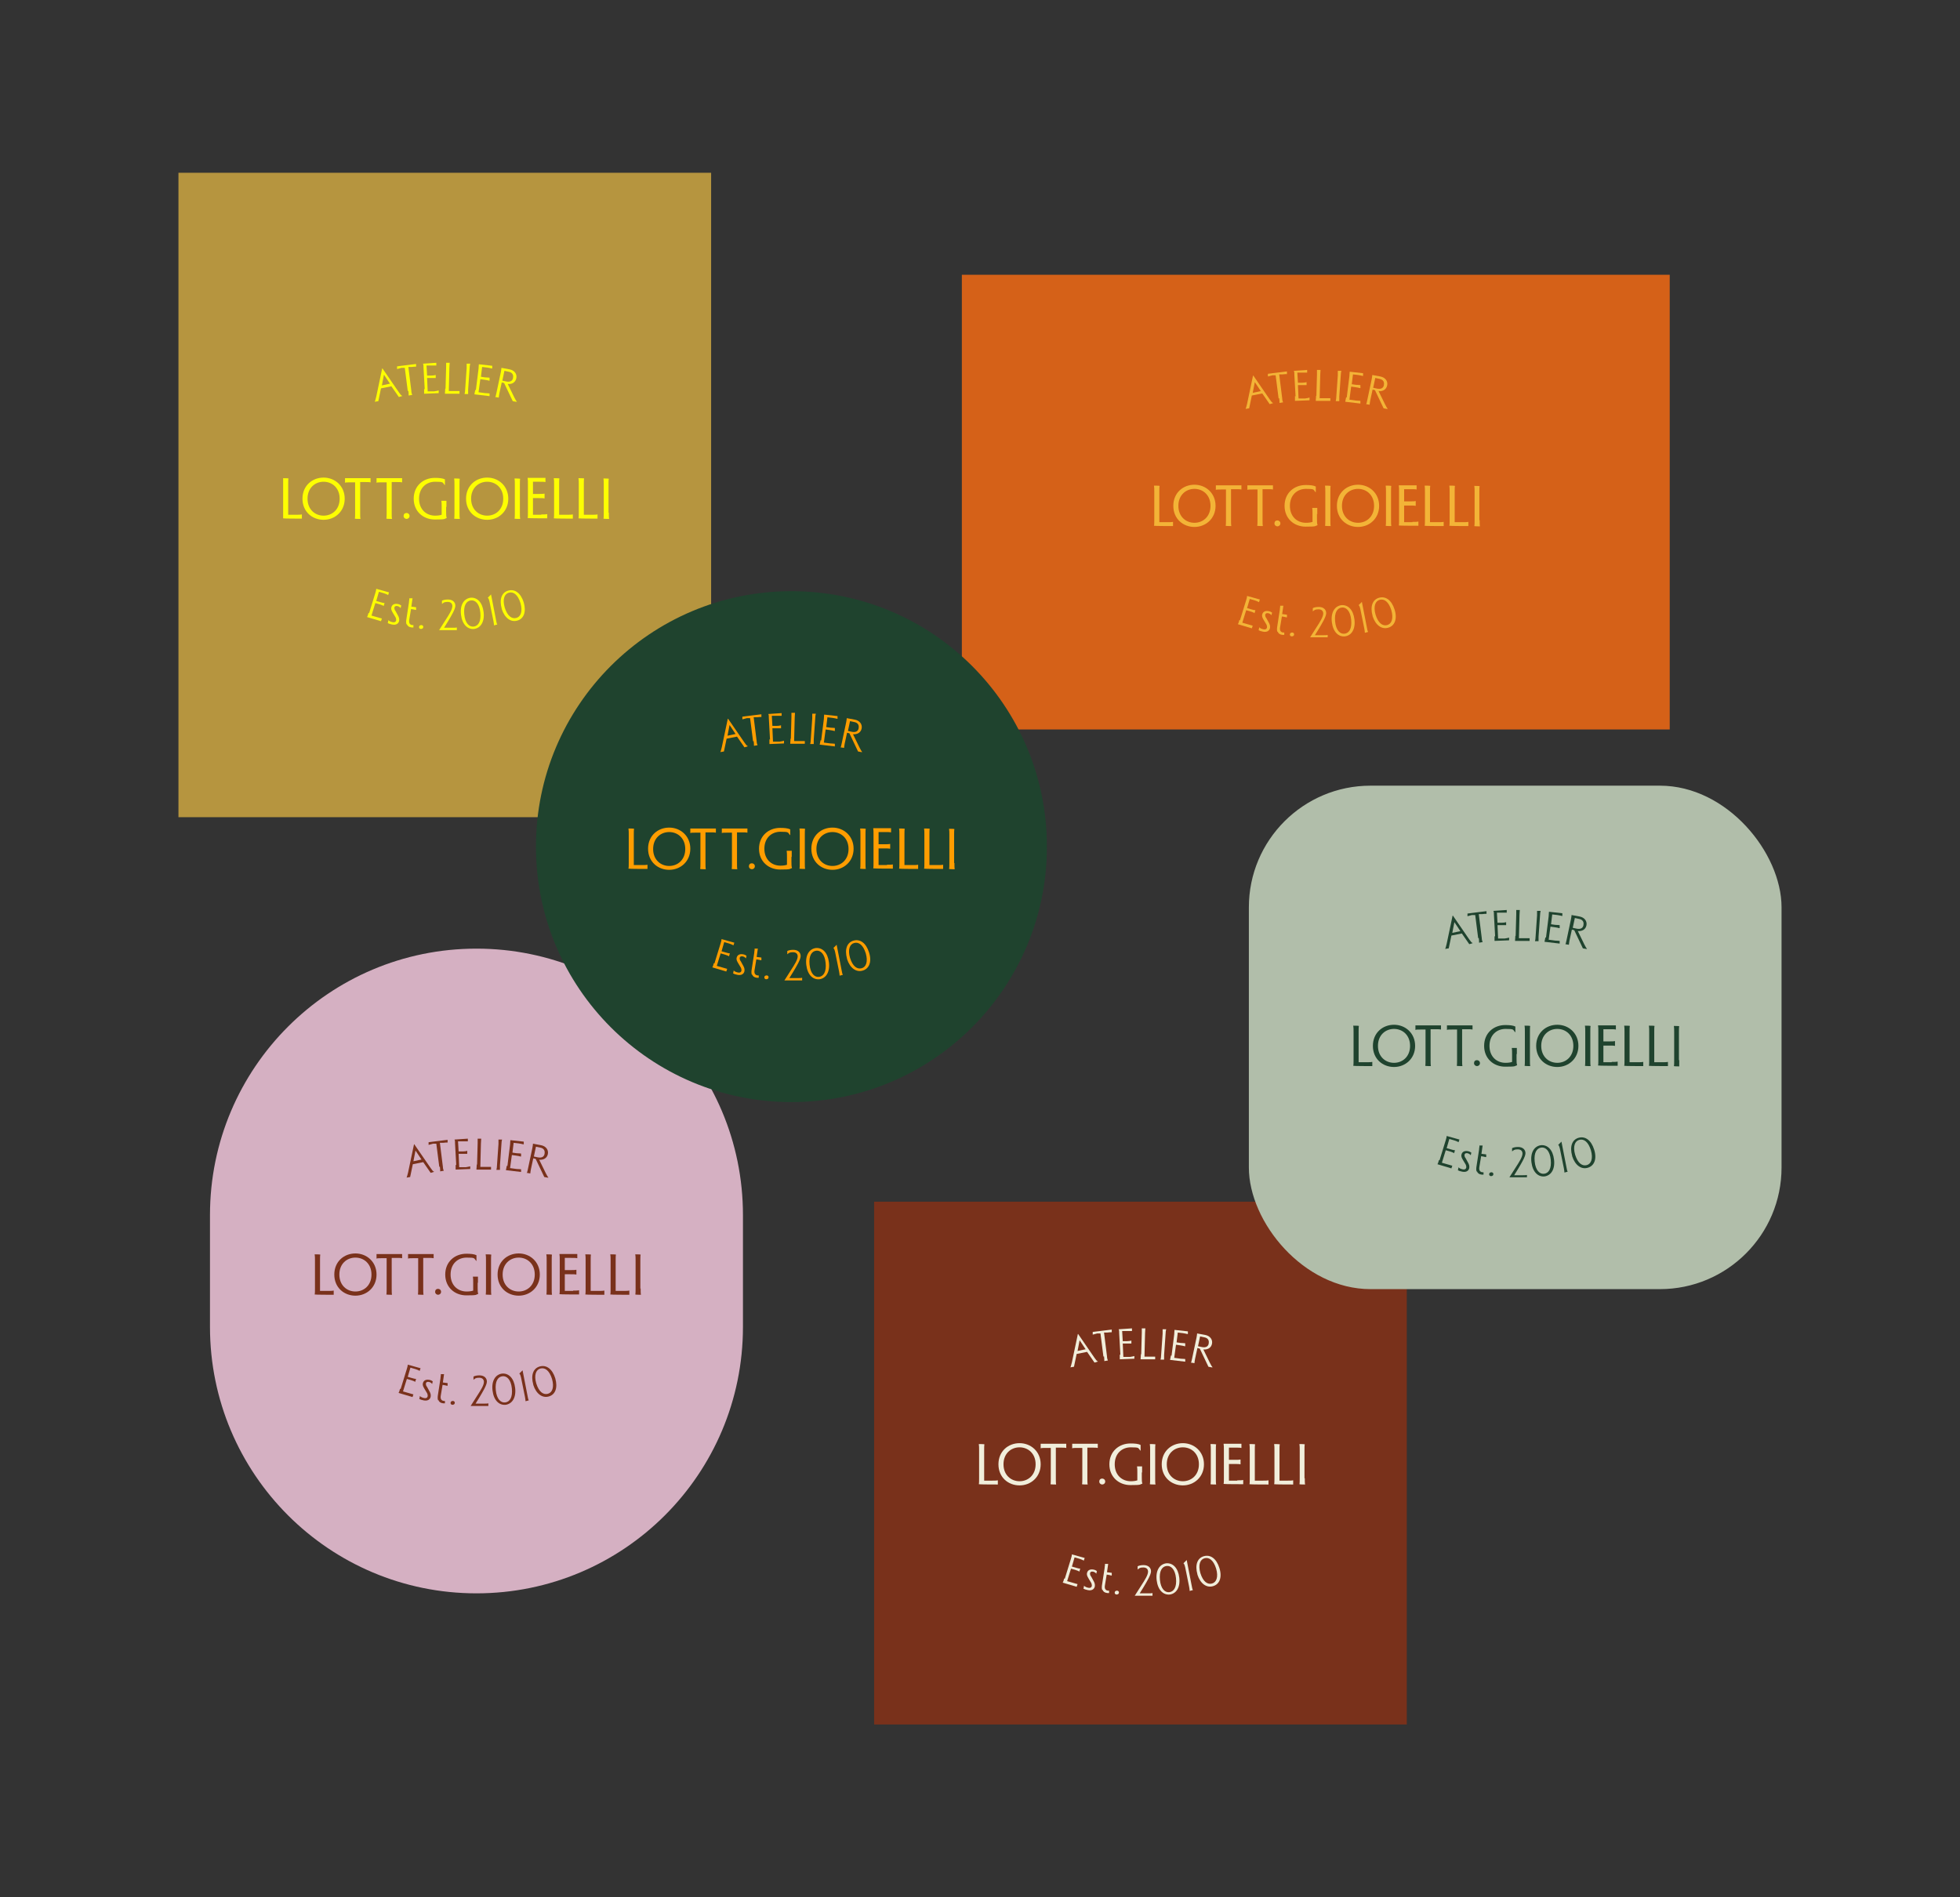 <?xml version="1.0" encoding="UTF-8"?>
<svg id="Layer_1" xmlns="http://www.w3.org/2000/svg" xmlns:xlink="http://www.w3.org/1999/xlink" version="1.1" viewBox="0 0 659 638">
  <rect x="0" y="0" width="659" height="638" fill="#333333" stroke="none"/>
  <!-- Generator: Adobe Illustrator 29.8.3, SVG Export Plug-In . SVG Version: 2.1.1 Build 3)  -->
  <defs>
    <style>
      .st0 {
        fill: none;
      }

      .st1 {
        fill: #f1eedb;
      }

      .st2 {
        fill: #79311b;
      }

      .st3 {
        fill: #b1beaa;
      }

      .st4 {
        fill: #ff9d00;
      }

      .st5 {
        fill: #fdfe02;
      }

      .st6 {
        clip-path: url(#clippath-1);
      }

      .st7 {
        clip-path: url(#clippath-3);
      }

      .st8 {
        clip-path: url(#clippath-4);
      }

      .st9 {
        clip-path: url(#clippath-2);
      }

      .st10 {
        clip-path: url(#clippath-5);
      }

      .st11 {
        fill: #f3b437;
      }

      .st12 {
        fill: #b6953f;
      }

      .st13 {
        fill: #1f432e;
      }

      .st14 {
        fill: #d56118;
      }

      .st15 {
        fill: #d5b0c2;
      }

      .st16 {
        clip-path: url(#clippath);
      }
    </style>
    <clipPath id="clippath">
      <rect class="st0" x="329.1" y="446.6" width="109.6" height="90"/>
    </clipPath>
    <clipPath id="clippath-1">
      <rect class="st0" x="95.2" y="121.9" width="109.6" height="90"/>
    </clipPath>
    <clipPath id="clippath-2">
      <rect class="st0" x="105.8" y="382.8" width="109.6" height="90"/>
    </clipPath>
    <clipPath id="clippath-3">
      <rect class="st0" x="388" y="124.3" width="109.6" height="90"/>
    </clipPath>
    <clipPath id="clippath-4">
      <rect class="st0" x="455" y="305.9" width="109.6" height="90"/>
    </clipPath>
    <clipPath id="clippath-5">
      <rect class="st0" x="211.3" y="239.7" width="109.6" height="90"/>
    </clipPath>
  </defs>
  <rect class="st2" x="293.9" y="404.1" width="179.1" height="175.8"/>
  <g class="st16">
    <g>
      <path class="st1" d="M358,530.9l2.1-6.8c.2-.6.3-1.1.3-1.4h0c0,0,4.3,1.2,4.3,1.2l-.3.9h0c-.3-.2-.8-.4-1.4-.6l-1.7-.5-.9,3.1,1.4.4c.6.2,1.2.3,1.4.3h0l-.3,1h0c-.2-.2-.8-.4-1.4-.6l-1.4-.4-1.3,4.2,2.1.6c.6.2,1.1.3,1.4.4h0l-.3.9-4.7-1.4h0c.2-.3.4-.9.5-1.4h0Z"/>
      <path class="st1" d="M364.3,534.2l.2-1h0c.2.4.9.6,1.3.7.8.2,1.2-.1,1.3-.6,0-.4,0-.8-.5-1.5l-.6-1c-.4-.7-.7-1.2-.5-1.9.2-.8.9-1.3,2.1-1.1.6.1.9.3,1.2.5l-.2.9h0c-.2-.3-.6-.6-1.1-.7-.6-.1-.9.1-1,.5,0,.4,0,.7.4,1.2l.6,1.1c.6,1,.7,1.5.6,2.2-.2.9-1,1.5-2.4,1.2-.6-.1-1.1-.3-1.5-.5h0Z"/>
      <path class="st1" d="M370.6,534.7c-.2-.5-.2-1.1,0-2.2l.8-5.2c0-.6.2-1.1.1-1.4h0c0,0,1.1,0,1.1,0l-.4,2.8,1.6.2v.9h-.2c-.3-.1-.9-.2-1.5-.3l-.6,3.6c-.2,1.1.2,1.7,1,1.8h.4v.8c-.1,0-.4,0-.6,0-.9-.1-1.4-.5-1.6-1.1h0Z"/>
      <path class="st1" d="M374.8,535.5c0-.4.4-.6.8-.6.4,0,.7.4.6.7,0,.4-.4.6-.8.6-.4,0-.7-.4-.6-.7Z"/>
      <path class="st1" d="M381.6,536.5l2.1-3.3c1.3-2,2.3-3.6,2.3-4.7,0-.7-.4-1.4-1.6-1.4s-1.4.3-1.9.7h0v-1.1c.4-.2,1-.4,2-.4,1.6,0,2.5.9,2.5,2.1s-1.5,3.6-2.5,5.3l-1.3,2.1h2.8c.6,0,1.2,0,1.5-.1h0v.9h-6s0,0,0,0Z"/>
      <path class="st1" d="M388.9,531.4c-.4-3.3,1-5.4,3.2-5.7,2.2-.2,4,1.5,4.4,4.8.4,3.3-1,5.4-3.2,5.7-2.2.2-4-1.5-4.4-4.8ZM395.4,530.7c-.3-3-1.7-4.3-3.2-4.1-1.5.2-2.5,1.7-2.2,4.7.3,3,1.7,4.3,3.2,4.1,1.5-.2,2.5-1.7,2.2-4.7Z"/>
      <path class="st1" d="M400,535h0c0-.4-.1-.9-.2-1.5l-1.3-6.4c-.2-.9-.4-1.3-.6-1.4h0c0,0,1.1-1.1,1.1-1.1l1.7,8.7c.1.6.2,1.1.4,1.4h0c0,0-1.1.3-1.1.3h0Z"/>
      <path class="st1" d="M402.6,529.4c-.9-3.2,0-5.5,2.2-6.1s4.2.8,5.2,4,0,5.5-2.2,6.1c-2.1.6-4.2-.8-5.2-3.9h0ZM408.9,527.5c-.9-2.9-2.4-3.9-3.9-3.5-1.5.4-2.2,2.2-1.4,5,.9,2.9,2.4,3.9,3.9,3.5,1.5-.4,2.2-2.2,1.4-5Z"/>
      <path class="st1" d="M369.2,457.8h0c0,.1-1.2.4-1.2.4l-2.5-3.6-3.5.7-.9,4.3-1.2.2h0c.2-.4.3-1,.5-1.7l2-9.5h.1l5.5,8c.4.6.8,1.1,1.1,1.2h0ZM365,453.7l-2-3-.7,3.6,2.8-.6h0Z"/>
      <path class="st1" d="M371,456.2l-1-7.8h-1.1c-.6.2-1.2.3-1.5.4h0v-.9c-.1,0,6.4-.8,6.4-.8v.9c.1,0,0,0,0,0-.3,0-.9,0-1.5.1h-1.1c0,.1,1,8,1,8,0,.6.2,1.2.3,1.4h0c0,0-1.2.2-1.2.2h0c0-.4,0-1-.1-1.6h0Z"/>
      <path class="st1" d="M376.7,455.6l-.4-7.2c0-.6,0-1.2-.2-1.4h0c0,0,4.5-.3,4.5-.3v.9c0,0,0,0,0,0-.3,0-.9,0-1.5,0h-1.8c0,0,.2,3.4.2,3.4h1.4c.6,0,1.2-.1,1.5-.2h0v1c0,0,0,0,0,0-.3,0-.9,0-1.5,0h-1.4c0,0,.2,4.5.2,4.5h2.2c.6-.1,1.2-.2,1.5-.3h0v.9c0,0-4.9.2-4.9.2h0c0-.4,0-1,0-1.6h0Z"/>
      <path class="st1" d="M383.7,455.4l.2-7.2c0-.6,0-1.2,0-1.5h0c0,0,1.2,0,1.2,0h0c0,.4-.1,1-.1,1.6l-.2,7.9h2.1c.6,0,1.2,0,1.5,0h0v.9h-4.9v-.2c0-.3.1-.9.1-1.5h0Z"/>
      <path class="st1" d="M391.4,457.2h0c0,0-1.2,0-1.2,0h0c.1-.3.2-1,.2-1.5l.5-7.2c0-.6,0-1.2,0-1.5h0c0,0,1.2,0,1.2,0h0c-.1.3-.2,1-.2,1.5l-.5,7.2c0,.6,0,1.2,0,1.5h0Z"/>
      <path class="st1" d="M393.9,455.9l.9-7.2c0-.6.1-1.2.1-1.5h0c0,0,4.5.5,4.5.5v.9h-.2c-.3-.1-.9-.2-1.5-.3l-1.7-.2-.4,3.3,1.4.2c.6,0,1.2.1,1.5.1h0v1h-.2c-.2-.1-.9-.2-1.5-.3l-1.4-.2-.6,4.4,2.2.3c.6,0,1.2.1,1.5.1h0v.9c-.1,0-5.1-.6-5.1-.6h0c.1-.4.2-.9.3-1.5h0Z"/>
      <path class="st1" d="M400.4,458.4h0c.1-.3.3-.9.4-1.5l1.5-7.1c.1-.6.2-1.1.2-1.4h0c0,0,2.7.5,2.7.5,1.6.3,2.6,1.5,2.3,3-.3,1.4-1.5,2-2.9,1.9l2.2,4.5c.4.8.7,1.3.9,1.5h0c0,.1-1.4-.2-1.4-.2l-2.9-6.1-.8-.2-.8,3.7c-.1.6-.2,1.2-.2,1.4h0c0,0-1.2-.2-1.2-.2h0ZM406.4,451.7c.2-1.1-.4-1.8-1.5-2l-1.4-.3-.7,3.3,1.4.3c1.1.2,2-.1,2.2-1.2h0Z"/>
      <path class="st1" d="M333.5,497.9h-2.6v-10.3c0-.7,0-1.6.1-1.9h0c0-.1-1.9-.1-1.9-.1h0c.1.5.1,1.3.1,2.1v9.5c0,.7,0,1.6-.1,1.9h0c0,.1,6.4.1,6.4.1v-1.4h-.1c-.4.1-1.2.1-1.9.1h0Z"/>
      <path class="st1" d="M342.8,485.3c-3.8,0-7.1,2.7-7.1,7.1s3.3,7.1,7.1,7.1,7.1-2.8,7.1-7.1-3.3-7.1-7.1-7.1ZM342.8,498.1c-2.9,0-5.4-2.1-5.4-5.7s2.5-5.7,5.4-5.7,5.4,2.1,5.4,5.7-2.5,5.7-5.4,5.7Z"/>
      <path class="st1" d="M349.8,487h.1c.4-.1,1.2-.1,1.9-.1h1.5v10.3c0,.7,0,1.6-.1,1.9h0c0,.1,1.9.1,1.9.1h0c-.1-.5-.1-1.3-.1-2.1v-10.3h1.5c.7,0,1.6,0,1.9.1h.1v-1.4h-8.6v1.4h0Z"/>
      <path class="st1" d="M360.4,487h.1c.4-.1,1.2-.1,1.9-.1h1.5v10.3c0,.7,0,1.6-.1,1.9h0c0,.1,1.9.1,1.9.1h0c-.1-.5-.1-1.3-.1-2.1v-10.3h1.5c.7,0,1.6,0,1.9.1h.1v-1.4h-8.6v1.4h0Z"/>
      <path class="st1" d="M370.6,497.2c-.6,0-1,.4-1,1s.5,1,1,1,1-.4,1-1-.5-1-1-1Z"/>
      <path class="st1" d="M384,495.2v-2.1h-1.7c.1.5.1,1.3.1,2.1v2.6c-.6.2-1.3.3-2.2.3-3,0-5.4-2.1-5.4-5.7s2.4-5.7,5.4-5.7,2.4.2,3.2,1.1h.1v-1.9c-.8-.4-2-.5-3.4-.5-3.9,0-7.1,2.7-7.1,7s3.2,7,7.1,7,3-.2,4-.5h0c-.2-.5-.2-1.3-.2-2.1v-1.7h0Z"/>
      <path class="st1" d="M388.4,485.7h0c0-.1-1.8-.1-1.8-.1h0c.1.5.1,1.3.1,2.1v9.5c0,.7,0,1.6-.1,1.9h0c0,.1,1.9.1,1.9.1h0c-.1-.5-.1-1.3-.1-2.1v-9.5c0-.7,0-1.6.1-1.9h0Z"/>
      <path class="st1" d="M397.7,485.3c-3.8,0-7.1,2.7-7.1,7.1s3.3,7.1,7.1,7.1,7.1-2.8,7.1-7.1-3.3-7.1-7.1-7.1ZM397.7,498.1c-2.9,0-5.4-2.1-5.4-5.7s2.5-5.7,5.4-5.7,5.4,2.1,5.4,5.7-2.5,5.7-5.4,5.7Z"/>
      <path class="st1" d="M408.8,485.7h0c0-.1-1.8-.1-1.8-.1h0c.1.5.1,1.3.1,2.1v9.5c0,.7,0,1.6-.1,1.9h0c0,.1,1.9.1,1.9.1h0c-.1-.5-.1-1.3-.1-2.1v-9.5c0-.7,0-1.6.1-1.9h0Z"/>
      <path class="st1" d="M416,497.9h-2.8v-5.6h1.9c.7,0,1.6,0,1.9.1h.1v-1.6h-.1c-.4.1-1.2.1-1.9.1h-1.9v-4.1h2.2c.7,0,1.6,0,1.9.1h.1v-1.4h-6c.1.5.1,1.3.1,2.1v9.5c0,.7,0,1.6-.1,1.9h0c0,.1,6.6.1,6.6.1v-1.4h-.1c-.4.1-1.2.1-1.9.1h0Z"/>
      <path class="st1" d="M424.5,497.9h-2.6v-10.3c0-.7,0-1.6.1-1.9h0c0-.1-1.9-.1-1.9-.1h0c.1.5.1,1.3.1,2.1v9.5c0,.7,0,1.6-.1,1.9h0c0,.1,6.4.1,6.4.1v-1.4h-.1c-.4.1-1.2.1-1.9.1h0Z"/>
      <path class="st1" d="M432.8,497.9h-2.6v-10.3c0-.7,0-1.6.1-1.9h0c0-.1-1.9-.1-1.9-.1h0c.1.5.1,1.3.1,2.1v9.5c0,.7,0,1.6-.1,1.9h0c0,.1,6.4.1,6.4.1v-1.4h-.1c-.4.1-1.2.1-1.9.1h0Z"/>
      <path class="st1" d="M438.6,497.1v-9.5c0-.7,0-1.6.1-1.9h0c0-.1-1.8-.1-1.8-.1h0c.1.5.1,1.3.1,2.1v9.5c0,.7,0,1.6-.1,1.9h0c0,.1,1.9.1,1.9.1h0c-.1-.5-.1-1.3-.1-2.1h0Z"/>
    </g>
  </g>
  <rect class="st12" x="60" y="58.1" width="179.1" height="216.7"/>
  <g class="st6">
    <g>
      <path class="st5" d="M124.1,206.2l2.1-6.8c.2-.6.3-1.1.3-1.4h0c0,0,4.3,1.2,4.3,1.2l-.3.9h0c-.3-.2-.8-.4-1.4-.6l-1.7-.5-.9,3.1,1.4.4c.6.2,1.2.3,1.4.3h0l-.3,1h0c-.2-.2-.8-.4-1.4-.6l-1.4-.4-1.3,4.2,2.1.6c.6.2,1.1.3,1.4.4h0l-.3.9-4.7-1.4h0c.2-.3.4-.9.5-1.4h0Z"/>
      <path class="st5" d="M130.4,209.5l.2-1h0c.2.4.9.6,1.3.7.8.2,1.2-.1,1.3-.6,0-.4,0-.8-.5-1.5l-.6-1c-.4-.7-.7-1.2-.5-1.9.2-.8.9-1.3,2.1-1.1.6.1.9.3,1.2.5l-.2.9h0c-.2-.3-.6-.6-1.1-.7-.6-.1-.9.1-1,.5,0,.4,0,.7.4,1.2l.6,1.1c.6,1,.7,1.5.6,2.2-.2.9-1,1.5-2.4,1.2-.6-.1-1.1-.3-1.5-.5h0Z"/>
      <path class="st5" d="M136.7,210c-.2-.5-.2-1.1,0-2.2l.8-5.2c0-.6.2-1.1.1-1.4h0c0,0,1.1,0,1.1,0l-.4,2.8,1.6.2v.9h-.2c-.3-.1-.9-.2-1.5-.3l-.6,3.6c-.2,1.1.2,1.7,1,1.8h.4v.8c-.1,0-.4,0-.6,0-.9-.1-1.4-.5-1.6-1.1h0Z"/>
      <path class="st5" d="M140.9,210.8c0-.4.4-.6.8-.6.4,0,.7.4.6.7,0,.4-.4.6-.8.6-.4,0-.7-.4-.6-.7Z"/>
      <path class="st5" d="M147.7,211.8l2.1-3.3c1.3-2,2.3-3.6,2.3-4.7,0-.7-.4-1.4-1.6-1.4s-1.4.3-1.9.7h0v-1.1c.4-.2,1-.4,2-.4,1.6,0,2.5.9,2.5,2.1s-1.5,3.6-2.5,5.3l-1.3,2.1h2.8c.6,0,1.2,0,1.5-.1h0v.9h-6s0,0,0,0Z"/>
      <path class="st5" d="M155,206.7c-.4-3.3,1-5.4,3.2-5.7,2.2-.2,4,1.5,4.4,4.8.4,3.3-1,5.4-3.2,5.7-2.2.2-4-1.5-4.4-4.8ZM161.5,206c-.3-3-1.7-4.3-3.2-4.1-1.5.2-2.5,1.7-2.2,4.7.3,3,1.7,4.3,3.2,4.1,1.5-.2,2.5-1.7,2.2-4.7Z"/>
      <path class="st5" d="M166.1,210.3h0c0-.4-.1-.9-.2-1.5l-1.3-6.4c-.2-.9-.4-1.3-.6-1.4h0c0,0,1.1-1.1,1.1-1.1l1.7,8.7c.1.6.2,1.1.4,1.4h0c0,0-1.1.3-1.1.3h0Z"/>
      <path class="st5" d="M168.7,204.7c-.9-3.2,0-5.5,2.2-6.1,2.2-.6,4.2.8,5.2,4,.9,3.2,0,5.5-2.2,6.1-2.1.6-4.2-.8-5.2-3.9h0ZM175,202.8c-.9-2.9-2.4-3.9-3.9-3.5-1.5.4-2.2,2.2-1.4,5,.9,2.9,2.4,3.9,3.9,3.5,1.5-.4,2.2-2.2,1.4-5Z"/>
      <path class="st5" d="M135.3,133.1h0c0,.1-1.2.4-1.2.4l-2.5-3.6-3.5.7-.9,4.3-1.2.2h0c.2-.4.3-1,.5-1.7l2-9.5h.1l5.5,8c.4.6.8,1.1,1.1,1.2h0ZM131.1,129l-2-3-.7,3.6,2.8-.6h0Z"/>
      <path class="st5" d="M137.1,131.5l-1-7.8h-1.1c-.6.2-1.2.3-1.5.4h0v-.9c-.1,0,6.4-.8,6.4-.8v.9c.1,0,0,0,0,0-.3,0-.9,0-1.5.1h-1.1c0,.1,1,8,1,8,0,.6.2,1.2.3,1.4h0c0,0-1.2.2-1.2.2h0c0-.4,0-1-.1-1.6h0Z"/>
      <path class="st5" d="M142.8,130.9l-.4-7.2c0-.6,0-1.2-.2-1.4h0c0,0,4.5-.3,4.5-.3v.9c0,0,0,0,0,0-.3,0-.9,0-1.5,0h-1.8c0,0,.2,3.4.2,3.4h1.4c.6,0,1.2-.1,1.5-.2h0v1c0,0,0,0,0,0-.3,0-.9,0-1.5,0h-1.4c0,0,.2,4.5.2,4.5h2.2c.6-.1,1.2-.2,1.5-.3h0v.9c0,0-4.9.2-4.9.2h0c0-.4,0-1,0-1.6h0Z"/>
      <path class="st5" d="M149.8,130.7l.2-7.2c0-.6,0-1.2,0-1.5h0c0,0,1.2,0,1.2,0h0c0,.4-.1,1-.1,1.6l-.2,7.9h2.1c.6,0,1.2,0,1.5,0h0v.9h-4.9v-.2c0-.3.1-.9.1-1.5h0Z"/>
      <path class="st5" d="M157.4,132.5h0c0,0-1.2,0-1.2,0h0c.1-.3.2-1,.2-1.5l.5-7.2c0-.6,0-1.2,0-1.5h0c0,0,1.2,0,1.2,0h0c-.1.3-.2,1-.2,1.5l-.5,7.2c0,.6,0,1.2,0,1.5h0Z"/>
      <path class="st5" d="M160,131.2l.9-7.2c0-.6.1-1.2.1-1.5h0c0,0,4.5.5,4.5.5v.9h-.2c-.3-.1-.9-.2-1.5-.3l-1.7-.2-.4,3.3,1.4.2c.6,0,1.2.1,1.5.1h0v1h-.2c-.2-.1-.9-.2-1.5-.3l-1.4-.2-.6,4.4,2.2.3c.6,0,1.2.1,1.5.1h0v.9c-.1,0-5.1-.6-5.1-.6h0c.1-.4.2-.9.3-1.5h0Z"/>
      <path class="st5" d="M166.5,133.7h0c.1-.3.3-.9.4-1.5l1.5-7.1c.1-.6.2-1.1.2-1.4h0c0,0,2.7.5,2.7.5,1.6.3,2.6,1.5,2.3,3-.3,1.4-1.5,2.1-2.9,1.9l2.2,4.5c.4.8.7,1.3.9,1.5h0c0,.1-1.4-.2-1.4-.2l-2.9-6.1-.8-.2-.8,3.7c-.1.6-.2,1.2-.2,1.4h0c0,0-1.2-.2-1.2-.2h0ZM172.5,127c.2-1.1-.4-1.8-1.5-2l-1.4-.3-.7,3.3,1.4.3c1.1.2,2-.1,2.2-1.2h0Z"/>
      <path class="st5" d="M99.5,173.1h-2.6v-10.3c0-.7,0-1.6.1-1.9h0c0-.1-1.9-.1-1.9-.1h0c.1.5.1,1.3.1,2.1v9.5c0,.7,0,1.6-.1,1.9h0c0,.1,6.4.1,6.4.1v-1.4h-.1c-.4.1-1.2.1-1.9.1h0Z"/>
      <path class="st5" d="M108.8,160.6c-3.8,0-7.1,2.7-7.1,7.1s3.3,7.1,7.1,7.1,7.1-2.8,7.1-7.1-3.3-7.1-7.1-7.1ZM108.8,173.4c-2.9,0-5.4-2.1-5.4-5.7s2.5-5.7,5.4-5.7,5.4,2.1,5.4,5.7-2.5,5.7-5.4,5.7Z"/>
      <path class="st5" d="M115.9,162.3h.1c.4-.1,1.2-.1,1.9-.1h1.5v10.3c0,.7,0,1.6-.1,1.9h0c0,.1,1.9.1,1.9.1h0c-.1-.5-.1-1.3-.1-2.1v-10.3h1.5c.7,0,1.6,0,1.9.1h.1v-1.4h-8.6v1.4h0Z"/>
      <path class="st5" d="M126.5,162.3h.1c.4-.1,1.2-.1,1.9-.1h1.5v10.3c0,.7,0,1.6-.1,1.9h0c0,.1,1.9.1,1.9.1h0c-.1-.5-.1-1.3-.1-2.1v-10.3h1.5c.7,0,1.6,0,1.9.1h.1v-1.4h-8.6v1.4h0Z"/>
      <path class="st5" d="M136.7,172.5c-.6,0-1,.4-1,1s.5,1,1,1,1-.4,1-1-.5-1-1-1Z"/>
      <path class="st5" d="M150.1,170.5v-2.1h-1.7c.1.5.1,1.3.1,2.1v2.6c-.6.2-1.3.3-2.2.3-3,0-5.4-2.1-5.4-5.7s2.4-5.7,5.4-5.7,2.4.2,3.2,1.1h.1v-1.9c-.8-.4-2-.5-3.4-.5-3.9,0-7.1,2.7-7.1,7s3.2,7,7.1,7,3-.2,4-.5h0c-.2-.5-.2-1.3-.2-2.1v-1.7h0Z"/>
      <path class="st5" d="M154.5,161h0c0-.1-1.8-.1-1.8-.1h0c.1.5.1,1.3.1,2.1v9.5c0,.7,0,1.6-.1,1.9h0c0,.1,1.9.1,1.9.1h0c-.1-.5-.1-1.3-.1-2.1v-9.5c0-.7,0-1.6.1-1.9h0Z"/>
      <path class="st5" d="M163.8,160.6c-3.8,0-7.1,2.7-7.1,7.1s3.3,7.1,7.1,7.1,7.1-2.8,7.1-7.1-3.3-7.1-7.1-7.1ZM163.8,173.4c-2.9,0-5.4-2.1-5.4-5.7s2.5-5.7,5.4-5.7,5.4,2.1,5.4,5.7-2.5,5.7-5.4,5.7Z"/>
      <path class="st5" d="M174.8,161h0c0-.1-1.8-.1-1.8-.1h0c.1.5.1,1.3.1,2.1v9.5c0,.7,0,1.6-.1,1.9h0c0,.1,1.9.1,1.9.1h0c-.1-.5-.1-1.3-.1-2.1v-9.5c0-.7,0-1.6.1-1.9h0Z"/>
      <path class="st5" d="M182,173.1h-2.8v-5.6h1.9c.7,0,1.6,0,1.9.1h.1v-1.6h-.1c-.4.1-1.2.1-1.9.1h-1.9v-4.1h2.2c.7,0,1.6,0,1.9.1h.1v-1.4h-6c.1.5.1,1.3.1,2.1v9.5c0,.7,0,1.6-.1,1.9h0c0,.1,6.6.1,6.6.1v-1.4h-.1c-.4.1-1.2.1-1.9.1h0Z"/>
      <path class="st5" d="M190.6,173.1h-2.6v-10.3c0-.7,0-1.6.1-1.9h0c0-.1-1.9-.1-1.9-.1h0c.1.5.1,1.3.1,2.1v9.5c0,.7,0,1.6-.1,1.9h0c0,.1,6.4.1,6.4.1v-1.4h-.1c-.4.1-1.2.1-1.9.1h0Z"/>
      <path class="st5" d="M198.9,173.1h-2.6v-10.3c0-.7,0-1.6.1-1.9h0c0-.1-1.9-.1-1.9-.1h0c.1.5.1,1.3.1,2.1v9.5c0,.7,0,1.6-.1,1.9h0c0,.1,6.4.1,6.4.1v-1.4h-.1c-.4.1-1.2.1-1.9.1h0Z"/>
      <path class="st5" d="M204.6,172.4v-9.5c0-.7,0-1.6.1-1.9h0c0-.1-1.8-.1-1.8-.1h0c.1.5.1,1.3.1,2.1v9.5c0,.7,0,1.6-.1,1.9h0c0,.1,1.9.1,1.9.1h0c-.1-.5-.1-1.3-.1-2.1h0Z"/>
    </g>
  </g>
  <path class="st15" d="M160.2,319h0c49.5,0,89.6,40.1,89.6,89.6v37.6c0,49.5-40.1,89.6-89.6,89.6h0c-49.5,0-89.6-40.1-89.6-89.6v-37.6c0-49.5,40.1-89.6,89.6-89.6Z"/>
  <g class="st9">
    <g>
      <path class="st2" d="M134.7,467.1l2.1-6.8c.2-.6.3-1.1.3-1.4h0c0,0,4.3,1.2,4.3,1.2l-.3.9h0c-.3-.2-.8-.4-1.4-.6l-1.7-.5-.9,3.1,1.4.4c.6.2,1.2.3,1.4.3h0l-.3,1h0c-.2-.2-.8-.4-1.4-.6l-1.4-.4-1.3,4.2,2.1.6c.6.2,1.1.3,1.4.4h0l-.3.9-4.7-1.4h0c.2-.3.4-.9.5-1.4h0Z"/>
      <path class="st2" d="M141,470.4l.2-1h0c.2.4.9.6,1.3.7.8.2,1.2-.1,1.3-.6,0-.4,0-.8-.5-1.5l-.6-1c-.4-.7-.7-1.2-.5-1.9.2-.8.9-1.3,2.1-1.1.6.1.9.3,1.2.5l-.2.9h0c-.2-.3-.6-.6-1.1-.7-.6-.1-.9.1-1,.5,0,.4,0,.7.4,1.2l.6,1.1c.6,1,.7,1.5.6,2.2-.2.9-1,1.5-2.4,1.2-.6-.1-1.1-.3-1.5-.5h0Z"/>
      <path class="st2" d="M147.3,470.9c-.2-.5-.2-1.1,0-2.2l.8-5.2c0-.6.2-1.1.1-1.4h0c0,0,1.1,0,1.1,0l-.4,2.8,1.6.2v.9h-.2c-.3-.1-.9-.2-1.5-.3l-.6,3.6c-.2,1.1.2,1.7,1,1.8h.4v.8c-.1,0-.4,0-.6,0-.9-.1-1.4-.5-1.6-1.1h0Z"/>
      <path class="st2" d="M151.5,471.7c0-.4.4-.6.8-.6.4,0,.7.4.6.7,0,.4-.4.6-.8.6-.4,0-.7-.4-.6-.7Z"/>
      <path class="st2" d="M158.3,472.7l2.1-3.3c1.3-2,2.3-3.6,2.3-4.7,0-.7-.4-1.4-1.6-1.4s-1.4.3-1.9.7h0v-1.1c.4-.2,1-.4,2-.4,1.6,0,2.5.9,2.5,2.1s-1.5,3.6-2.5,5.3l-1.3,2.1h2.8c.6,0,1.2,0,1.5-.1h0v.9h-6s0,0,0,0Z"/>
      <path class="st2" d="M165.6,467.6c-.4-3.3,1-5.4,3.2-5.7,2.2-.2,4,1.5,4.4,4.8.4,3.3-1,5.4-3.2,5.7-2.2.2-4-1.5-4.4-4.8ZM172.1,466.9c-.3-3-1.7-4.3-3.2-4.1-1.5.2-2.5,1.7-2.2,4.7.3,3,1.7,4.3,3.2,4.1,1.5-.2,2.5-1.7,2.2-4.7Z"/>
      <path class="st2" d="M176.7,471.2h0c0-.4-.1-.9-.2-1.5l-1.3-6.4c-.2-.9-.4-1.3-.6-1.4h0c0,0,1.1-1.1,1.1-1.1l1.7,8.7c.1.6.2,1.1.4,1.4h0c0,0-1.1.3-1.1.3h0Z"/>
      <path class="st2" d="M179.3,465.6c-.9-3.2,0-5.5,2.2-6.1,2.2-.6,4.2.8,5.2,4,.9,3.2,0,5.5-2.2,6.1-2.1.6-4.2-.8-5.2-3.9h0ZM185.6,463.7c-.9-2.9-2.4-3.9-3.9-3.5-1.5.4-2.2,2.2-1.4,5,.9,2.9,2.4,3.9,3.9,3.5,1.5-.4,2.2-2.2,1.4-5Z"/>
      <path class="st2" d="M146,394h0c0,.1-1.2.4-1.2.4l-2.5-3.6-3.5.7-.9,4.3-1.2.2h0c.2-.4.3-1,.5-1.7l2-9.5h.1l5.5,8c.4.6.8,1.1,1.1,1.2h0ZM141.7,389.9l-2-3-.7,3.6,2.8-.6h0Z"/>
      <path class="st2" d="M147.7,392.4l-1-7.8h-1.1c-.6.2-1.2.3-1.5.4h0v-.9c-.1,0,6.4-.8,6.4-.8v.9c.1,0,0,0,0,0-.3,0-.9,0-1.5.1h-1.1c0,.1,1,8,1,8,0,.6.2,1.2.3,1.4h0c0,0-1.2.2-1.2.2h0c0-.4,0-1-.1-1.6h0Z"/>
      <path class="st2" d="M153.4,391.8l-.4-7.2c0-.6,0-1.2-.2-1.4h0c0,0,4.5-.3,4.5-.3v.9c0,0,0,0,0,0-.3,0-.9,0-1.5,0h-1.8c0,0,.2,3.4.2,3.4h1.4c.6,0,1.2-.1,1.5-.2h0v1c0,0,0,0,0,0-.3,0-.9,0-1.5,0h-1.4c0,0,.2,4.5.2,4.5h2.2c.6-.1,1.2-.2,1.5-.3h0v.9c0,0-4.9.2-4.9.2h0c0-.4,0-1,0-1.6h0Z"/>
      <path class="st2" d="M160.4,391.6l.2-7.2c0-.6,0-1.2,0-1.5h0c0,0,1.2,0,1.2,0h0c0,.4-.1,1-.1,1.6l-.2,7.9h2.1c.6,0,1.2,0,1.5,0h0v.9h-4.9v-.2c0-.3.1-.9.1-1.5h0Z"/>
      <path class="st2" d="M168.1,393.4h0c0,0-1.2,0-1.2,0h0c.1-.3.2-1,.2-1.5l.5-7.2c0-.6,0-1.2,0-1.5h0c0,0,1.2,0,1.2,0h0c-.1.3-.2,1-.2,1.5l-.5,7.2c0,.6,0,1.2,0,1.5h0Z"/>
      <path class="st2" d="M170.6,392.1l.9-7.2c0-.6.1-1.2.1-1.5h0c0,0,4.5.5,4.5.5v.9h-.2c-.3-.1-.9-.2-1.5-.3l-1.7-.2-.4,3.3,1.4.2c.6,0,1.2.1,1.5.1h0v1h-.2c-.2-.1-.9-.2-1.5-.3l-1.4-.2-.6,4.4,2.2.3c.6,0,1.2.1,1.5.1h0v.9c-.1,0-5.1-.6-5.1-.6h0c.1-.4.2-.9.3-1.5h0Z"/>
      <path class="st2" d="M177.1,394.6h0c.1-.3.3-.9.4-1.5l1.5-7.1c.1-.6.2-1.1.2-1.4h0c0,0,2.7.5,2.7.5,1.6.3,2.6,1.5,2.3,3-.3,1.4-1.5,2-2.9,1.9l2.2,4.5c.4.8.7,1.3.9,1.5h0c0,.1-1.4-.2-1.4-.2l-2.9-6.1-.8-.2-.8,3.7c-.1.6-.2,1.2-.2,1.4h0c0,0-1.2-.2-1.2-.2h0ZM183.1,387.9c.2-1.1-.4-1.8-1.5-2l-1.4-.3-.7,3.3,1.4.3c1.1.2,2-.1,2.2-1.2h0Z"/>
      <path class="st2" d="M110.2,434.1h-2.6v-10.3c0-.7,0-1.6.1-1.9h0c0-.1-1.9-.1-1.9-.1h0c.1.5.1,1.3.1,2.1v9.5c0,.7,0,1.6-.1,1.9h0c0,.1,6.4.1,6.4.1v-1.4h-.1c-.4.1-1.2.1-1.9.1h0Z"/>
      <path class="st2" d="M119.5,421.5c-3.8,0-7.1,2.7-7.1,7.1s3.3,7.1,7.1,7.1,7.1-2.8,7.1-7.1-3.3-7.1-7.1-7.1ZM119.5,434.3c-2.9,0-5.4-2.1-5.4-5.7s2.5-5.7,5.4-5.7,5.4,2.1,5.4,5.7-2.5,5.7-5.4,5.7Z"/>
      <path class="st2" d="M126.5,423.2h.1c.4-.1,1.2-.1,1.9-.1h1.5v10.3c0,.7,0,1.6-.1,1.9h0c0,.1,1.9.1,1.9.1h0c-.1-.5-.1-1.3-.1-2.1v-10.3h1.5c.7,0,1.6,0,1.9.1h.1v-1.4h-8.6v1.4h0Z"/>
      <path class="st2" d="M137.1,423.2h.1c.4-.1,1.2-.1,1.9-.1h1.5v10.3c0,.7,0,1.6-.1,1.9h0c0,.1,1.9.1,1.9.1h0c-.1-.5-.1-1.3-.1-2.1v-10.3h1.5c.7,0,1.6,0,1.9.1h.1v-1.4h-8.6v1.4h0Z"/>
      <path class="st2" d="M147.3,433.4c-.6,0-1,.4-1,1s.5,1,1,1,1-.4,1-1-.5-1-1-1Z"/>
      <path class="st2" d="M160.7,431.4v-2.1h-1.7c.1.5.1,1.3.1,2.1v2.6c-.6.2-1.3.3-2.2.3-3,0-5.4-2.1-5.4-5.7s2.4-5.7,5.4-5.7,2.4.2,3.2,1.1h.1v-1.9c-.8-.4-2-.5-3.4-.5-3.9,0-7.1,2.7-7.1,7s3.2,7,7.1,7,3-.2,4-.5h0c-.2-.5-.2-1.3-.2-2.1v-1.7h0Z"/>
      <path class="st2" d="M165.1,421.9h0c0-.1-1.8-.1-1.8-.1h0c.1.5.1,1.3.1,2.1v9.5c0,.7,0,1.6-.1,1.9h0c0,.1,1.9.1,1.9.1h0c-.1-.5-.1-1.3-.1-2.1v-9.5c0-.7,0-1.6.1-1.9h0Z"/>
      <path class="st2" d="M174.4,421.5c-3.8,0-7.1,2.7-7.1,7.1s3.3,7.1,7.1,7.1,7.1-2.8,7.1-7.1-3.3-7.1-7.1-7.1ZM174.4,434.3c-2.9,0-5.4-2.1-5.4-5.7s2.5-5.7,5.4-5.7,5.4,2.1,5.4,5.7-2.5,5.7-5.4,5.7Z"/>
      <path class="st2" d="M185.5,421.9h0c0-.1-1.8-.1-1.8-.1h0c.1.5.1,1.3.1,2.1v9.5c0,.7,0,1.6-.1,1.9h0c0,.1,1.9.1,1.9.1h0c-.1-.5-.1-1.3-.1-2.1v-9.5c0-.7,0-1.6.1-1.9h0Z"/>
      <path class="st2" d="M192.7,434.1h-2.8v-5.6h1.9c.7,0,1.6,0,1.9.1h.1v-1.6h-.1c-.4.1-1.2.1-1.9.1h-1.9v-4.1h2.2c.7,0,1.6,0,1.9.1h.1v-1.4h-6c.1.5.1,1.3.1,2.1v9.5c0,.7,0,1.6-.1,1.9h0c0,.1,6.6.1,6.6.1v-1.4h-.1c-.4.1-1.2.1-1.9.1h0Z"/>
      <path class="st2" d="M201.2,434.1h-2.6v-10.3c0-.7,0-1.6.1-1.9h0c0-.1-1.9-.1-1.9-.1h0c.1.5.1,1.3.1,2.1v9.5c0,.7,0,1.6-.1,1.9h0c0,.1,6.4.1,6.4.1v-1.4h-.1c-.4.1-1.2.1-1.9.1h0Z"/>
      <path class="st2" d="M209.6,434.1h-2.6v-10.3c0-.7,0-1.6.1-1.9h0c0-.1-1.9-.1-1.9-.1h0c.1.5.1,1.3.1,2.1v9.5c0,.7,0,1.6-.1,1.9h0c0,.1,6.4.1,6.4.1v-1.4h-.1c-.4.1-1.2.1-1.9.1h0Z"/>
      <path class="st2" d="M215.3,433.3v-9.5c0-.7,0-1.6.1-1.9h0c0-.1-1.8-.1-1.8-.1h0c.1.5.1,1.3.1,2.1v9.5c0,.7,0,1.6-.1,1.9h0c0,.1,1.9.1,1.9.1h0c-.1-.5-.1-1.3-.1-2.1h0Z"/>
    </g>
  </g>
  <rect class="st14" x="323.4" y="92.4" width="238" height="152.9"/>
  <g class="st7">
    <g>
      <path class="st11" d="M416.9,208.6l2.1-6.8c.2-.6.3-1.1.3-1.4h0c0,0,4.3,1.2,4.3,1.2l-.3.9h0c-.3-.2-.8-.4-1.4-.6l-1.7-.5-.9,3.1,1.4.4c.6.2,1.2.3,1.4.3h0l-.3,1h0c-.2-.2-.8-.4-1.4-.6l-1.4-.4-1.3,4.2,2.1.6c.6.2,1.1.3,1.4.4h0l-.3.9-4.7-1.4h0c.2-.3.4-.9.5-1.4h0Z"/>
      <path class="st11" d="M423.2,211.9l.2-1h0c.2.4.9.6,1.3.7.8.2,1.2-.1,1.3-.6,0-.4,0-.8-.5-1.5l-.6-1c-.4-.7-.7-1.2-.5-1.9.2-.8.9-1.3,2.1-1.1.6.1.9.3,1.2.5l-.2.9h0c-.2-.3-.6-.6-1.1-.7-.6-.1-.9.1-1,.5,0,.4,0,.7.4,1.2l.6,1.1c.6,1,.7,1.5.6,2.2-.2.9-1,1.5-2.4,1.2-.6-.1-1.1-.3-1.5-.5h0Z"/>
      <path class="st11" d="M429.5,212.5c-.2-.5-.2-1.1,0-2.2l.8-5.2c0-.6.2-1.1.1-1.4h0c0,0,1.1,0,1.1,0l-.4,2.8,1.6.2v.9h-.2c-.3-.1-.9-.2-1.5-.3l-.6,3.6c-.2,1.1.2,1.7,1,1.8h.4v.8c-.1,0-.4,0-.6,0-.9-.1-1.4-.5-1.6-1.1h0Z"/>
      <path class="st11" d="M433.7,213.3c0-.4.4-.6.8-.6.4,0,.7.4.6.7,0,.4-.4.6-.8.6-.4,0-.7-.4-.6-.7Z"/>
      <path class="st11" d="M440.5,214.3l2.1-3.3c1.3-2,2.3-3.6,2.3-4.7,0-.7-.4-1.4-1.6-1.4s-1.4.3-1.9.7h0v-1.1c.4-.2,1-.4,2-.4,1.6,0,2.5.9,2.5,2.1s-1.5,3.6-2.5,5.3l-1.3,2.1h2.8c.6,0,1.2,0,1.5-.1h0v.9h-6s0,0,0,0Z"/>
      <path class="st11" d="M447.8,209.2c-.4-3.3,1-5.4,3.2-5.7,2.2-.2,4,1.5,4.4,4.8.4,3.3-1,5.4-3.2,5.7-2.2.2-4-1.5-4.4-4.8ZM454.3,208.4c-.3-3-1.7-4.3-3.2-4.1-1.5.2-2.5,1.7-2.2,4.7.3,3,1.7,4.3,3.2,4.1,1.5-.2,2.5-1.7,2.2-4.7Z"/>
      <path class="st11" d="M458.9,212.8h0c0-.4-.1-.9-.2-1.5l-1.3-6.4c-.2-.9-.4-1.3-.6-1.4h0c0,0,1.1-1.1,1.1-1.1l1.7,8.7c.1.6.2,1.1.4,1.4h0c0,0-1.1.3-1.1.3h0Z"/>
      <path class="st11" d="M461.5,207.1c-.9-3.2,0-5.5,2.2-6.1,2.2-.6,4.2.8,5.2,4s0,5.5-2.2,6.1c-2.1.6-4.2-.8-5.2-3.9h0ZM467.8,205.2c-.9-2.9-2.4-3.9-3.9-3.5-1.5.4-2.2,2.2-1.4,5,.9,2.9,2.4,3.9,3.9,3.5,1.5-.4,2.2-2.2,1.4-5Z"/>
      <path class="st11" d="M428.1,135.5h0c0,.1-1.2.4-1.2.4l-2.5-3.6-3.5.7-.9,4.3-1.2.2h0c.2-.4.3-1,.5-1.7l2-9.5h.1l5.5,8c.4.6.8,1.1,1.1,1.2h0ZM423.9,131.5l-2-3-.7,3.6,2.8-.6h0Z"/>
      <path class="st11" d="M429.9,134l-1-7.8h-1.1c-.6.2-1.2.3-1.5.4h0v-.9c-.1,0,6.4-.8,6.4-.8v.9c.1,0,0,0,0,0-.3,0-.9,0-1.5.1h-1.1c0,.1,1,8,1,8,0,.6.2,1.2.3,1.4h0c0,0-1.2.2-1.2.2h0c0-.4,0-1-.1-1.6h0Z"/>
      <path class="st11" d="M435.6,133.3l-.4-7.2c0-.6,0-1.2-.2-1.4h0c0,0,4.5-.3,4.5-.3v.9c0,0,0,0,0,0-.3,0-.9,0-1.5,0h-1.8c0,0,.2,3.4.2,3.4h1.4c.6,0,1.2-.1,1.5-.2h0v1c0,0,0,0,0,0-.3,0-.9,0-1.5,0h-1.4c0,0,.2,4.5.2,4.5h2.2c.6-.1,1.2-.2,1.5-.3h0v.9c0,0-4.9.2-4.9.2h0c0-.4,0-1,0-1.6h0Z"/>
      <path class="st11" d="M442.6,133.1l.2-7.2c0-.6,0-1.2,0-1.5h0c0,0,1.2,0,1.2,0h0c0,.4-.1,1-.1,1.6l-.2,7.9h2.1c.6,0,1.2,0,1.5,0h0v.9h-4.9v-.2c0-.3.1-.9.1-1.5h0Z"/>
      <path class="st11" d="M450.3,134.9h0c0,0-1.2,0-1.2,0h0c.1-.3.2-1,.2-1.5l.5-7.2c0-.6,0-1.2,0-1.5h0c0,0,1.2,0,1.2,0h0c-.1.3-.2,1-.2,1.5l-.5,7.2c0,.6,0,1.2,0,1.5h0Z"/>
      <path class="st11" d="M452.8,133.7l.9-7.2c0-.6.1-1.2.1-1.5h0c0,0,4.5.5,4.5.5v.9h-.2c-.3-.1-.9-.2-1.5-.3l-1.7-.2-.4,3.3,1.4.2c.6,0,1.2.1,1.5.1h0v1h-.2c-.2-.1-.9-.2-1.5-.3l-1.4-.2-.6,4.4,2.2.3c.6,0,1.2.1,1.5.1h0v.9c-.1,0-5.1-.6-5.1-.6h0c.1-.4.2-.9.3-1.5h0Z"/>
      <path class="st11" d="M459.3,136.1h0c.1-.3.3-.9.4-1.5l1.5-7.1c.1-.6.2-1.1.2-1.4h0c0,0,2.7.5,2.7.5,1.6.3,2.6,1.5,2.3,3-.3,1.4-1.5,2.1-2.9,1.9l2.2,4.5c.4.8.7,1.3.9,1.5h0c0,.1-1.4-.2-1.4-.2l-2.9-6.1-.8-.2-.8,3.7c-.1.6-.2,1.2-.2,1.4h0c0,0-1.2-.2-1.2-.2h0ZM465.3,129.4c.2-1.1-.4-1.8-1.5-2l-1.4-.3-.7,3.3,1.4.3c1.1.2,2-.1,2.2-1.2h0Z"/>
      <path class="st11" d="M392.4,175.6h-2.6v-10.3c0-.7,0-1.6.1-1.9h0c0-.1-1.9-.1-1.9-.1h0c.1.5.1,1.3.1,2.1v9.5c0,.7,0,1.6-.1,1.9h0c0,.1,6.4.1,6.4.1v-1.4h-.1c-.4.1-1.2.1-1.9.1h0Z"/>
      <path class="st11" d="M401.6,163c-3.8,0-7.1,2.7-7.1,7.1s3.3,7.1,7.1,7.1,7.1-2.8,7.1-7.1-3.3-7.1-7.1-7.1ZM401.6,175.8c-2.9,0-5.4-2.1-5.4-5.7s2.5-5.7,5.4-5.7,5.4,2.1,5.4,5.7-2.5,5.7-5.4,5.7Z"/>
      <path class="st11" d="M408.7,164.7h.1c.4-.1,1.2-.1,1.9-.1h1.5v10.3c0,.7,0,1.6-.1,1.9h0c0,.1,1.9.1,1.9.1h0c-.1-.5-.1-1.3-.1-2.1v-10.3h1.5c.7,0,1.6,0,1.9.1h.1v-1.4h-8.6v1.4h0Z"/>
      <path class="st11" d="M419.3,164.7h.1c.4-.1,1.2-.1,1.9-.1h1.5v10.3c0,.7,0,1.6-.1,1.9h0c0,.1,1.9.1,1.9.1h0c-.1-.5-.1-1.3-.1-2.1v-10.3h1.5c.7,0,1.6,0,1.9.1h.1v-1.4h-8.6v1.4h0Z"/>
      <path class="st11" d="M429.5,175c-.6,0-1,.4-1,1s.5,1,1,1,1-.4,1-1-.5-1-1-1Z"/>
      <path class="st11" d="M442.9,172.9v-2.1h-1.7c.1.5.1,1.3.1,2.1v2.6c-.6.2-1.3.3-2.2.3-3,0-5.4-2.1-5.4-5.7s2.4-5.7,5.4-5.7,2.4.2,3.2,1.1h.1v-1.9c-.8-.4-2-.5-3.4-.5-3.9,0-7.1,2.7-7.1,7s3.2,7,7.1,7,3-.2,4-.5h0c-.2-.5-.2-1.3-.2-2.1v-1.7h0Z"/>
      <path class="st11" d="M447.3,163.4h0c0-.1-1.8-.1-1.8-.1h0c.1.5.1,1.3.1,2.1v9.5c0,.7,0,1.6-.1,1.9h0c0,.1,1.9.1,1.9.1h0c-.1-.5-.1-1.3-.1-2.1v-9.5c0-.7,0-1.6.1-1.9h0Z"/>
      <path class="st11" d="M456.6,163c-3.8,0-7.1,2.7-7.1,7.1s3.3,7.1,7.1,7.1,7.1-2.8,7.1-7.1-3.3-7.1-7.1-7.1ZM456.6,175.8c-2.9,0-5.4-2.1-5.4-5.7s2.5-5.7,5.4-5.7,5.4,2.1,5.4,5.7-2.5,5.7-5.4,5.7Z"/>
      <path class="st11" d="M467.7,163.4h0c0-.1-1.8-.1-1.8-.1h0c.1.5.1,1.3.1,2.1v9.5c0,.7,0,1.6-.1,1.9h0c0,.1,1.9.1,1.9.1h0c-.1-.5-.1-1.3-.1-2.1v-9.5c0-.7,0-1.6.1-1.9h0Z"/>
      <path class="st11" d="M474.9,175.6h-2.8v-5.6h1.9c.7,0,1.6,0,1.9.1h.1v-1.6h-.1c-.4.1-1.2.1-1.9.1h-1.9v-4.1h2.2c.7,0,1.6,0,1.9.1h.1v-1.4h-6c.1.5.1,1.3.1,2.1v9.5c0,.7,0,1.6-.1,1.9h0c0,.1,6.6.1,6.6.1v-1.4h-.1c-.4.1-1.2.1-1.9.1h0Z"/>
      <path class="st11" d="M483.4,175.6h-2.6v-10.3c0-.7,0-1.6.1-1.9h0c0-.1-1.9-.1-1.9-.1h0c.1.5.1,1.3.1,2.1v9.5c0,.7,0,1.6-.1,1.9h0c0,.1,6.4.1,6.4.1v-1.4h-.1c-.4.1-1.2.1-1.9.1h0Z"/>
      <path class="st11" d="M491.7,175.6h-2.6v-10.3c0-.7,0-1.6.1-1.9h0c0-.1-1.9-.1-1.9-.1h0c.1.5.1,1.3.1,2.1v9.5c0,.7,0,1.6-.1,1.9h0c0,.1,6.4.1,6.4.1v-1.4h-.1c-.4.1-1.2.1-1.9.1h0Z"/>
      <path class="st11" d="M497.4,174.9v-9.5c0-.7,0-1.6.1-1.9h0c0-.1-1.8-.1-1.8-.1h0c.1.5.1,1.3.1,2.1v9.5c0,.7,0,1.6-.1,1.9h0c0,.1,1.9.1,1.9.1h0c-.1-.5-.1-1.3-.1-2.1h0Z"/>
    </g>
  </g>
  <rect class="st3" x="419.9" y="264.2" width="179.1" height="169.3" rx="40.9" ry="40.9"/>
  <g class="st8">
    <g>
      <path class="st13" d="M484,390.2l2.1-6.8c.2-.6.3-1.1.3-1.4h0c0,0,4.3,1.2,4.3,1.2l-.3.9h0c-.3-.2-.8-.4-1.4-.6l-1.7-.5-.9,3.1,1.4.4c.6.2,1.2.3,1.4.3h0l-.3,1h0c-.2-.2-.8-.4-1.4-.6l-1.4-.4-1.3,4.2,2.1.6c.6.2,1.1.3,1.4.4h0l-.3.9-4.7-1.4h0c.2-.3.4-.9.5-1.4h0Z"/>
      <path class="st13" d="M490.2,393.5l.2-1h0c.2.4.9.6,1.3.7.8.2,1.2-.1,1.3-.6,0-.4,0-.8-.5-1.5l-.6-1c-.4-.7-.7-1.2-.5-1.9.2-.8.9-1.3,2.1-1.1.6.1.9.3,1.2.5l-.2.9h0c-.2-.3-.6-.6-1.1-.7-.6-.1-.9.1-1,.5,0,.4,0,.7.4,1.2l.6,1.1c.6,1,.7,1.5.6,2.2-.2.9-1,1.5-2.4,1.2-.6-.1-1.1-.3-1.5-.5h0Z"/>
      <path class="st13" d="M496.5,394c-.2-.5-.2-1.1,0-2.2l.8-5.2c0-.6.2-1.1.1-1.4h0c0,0,1.1,0,1.1,0l-.4,2.8,1.6.2v.9h-.2c-.3-.1-.9-.2-1.5-.3l-.6,3.6c-.2,1.1.2,1.7,1,1.8h.4v.8c-.1,0-.4,0-.6,0-.9-.1-1.4-.5-1.6-1.1h0Z"/>
      <path class="st13" d="M500.7,394.8c0-.4.4-.6.8-.6.4,0,.7.4.6.7,0,.4-.4.6-.8.6-.4,0-.7-.4-.6-.7Z"/>
      <path class="st13" d="M507.5,395.9l2.1-3.3c1.3-2,2.3-3.6,2.3-4.7,0-.7-.4-1.4-1.6-1.4s-1.4.3-1.9.7h0v-1.1c.4-.2,1-.4,2-.4,1.6,0,2.5.9,2.5,2.1s-1.5,3.6-2.5,5.3l-1.3,2.1h2.8c.6,0,1.2,0,1.5-.1h0v.9h-6s0,0,0,0Z"/>
      <path class="st13" d="M514.9,390.8c-.4-3.3,1-5.4,3.2-5.7,2.2-.2,4,1.5,4.4,4.8.4,3.3-1,5.4-3.2,5.7-2.2.2-4-1.5-4.4-4.8ZM521.4,390c-.3-3-1.7-4.3-3.2-4.1-1.5.2-2.5,1.7-2.2,4.7.3,3,1.7,4.3,3.2,4.1,1.5-.2,2.5-1.7,2.2-4.7Z"/>
      <path class="st13" d="M526,394.3h0c0-.4-.1-.9-.2-1.5l-1.3-6.4c-.2-.9-.4-1.3-.6-1.4h0c0,0,1.1-1.1,1.1-1.1l1.7,8.7c.1.6.2,1.1.4,1.4h0c0,0-1.1.3-1.1.3h0Z"/>
      <path class="st13" d="M528.6,388.7c-.9-3.2,0-5.5,2.2-6.1,2.2-.6,4.2.8,5.2,4s0,5.5-2.2,6.1c-2.1.6-4.2-.8-5.2-3.9h0ZM534.9,386.8c-.9-2.9-2.4-3.9-3.9-3.5-1.5.4-2.2,2.2-1.4,5,.9,2.9,2.4,3.9,3.9,3.5,1.5-.4,2.2-2.2,1.4-5Z"/>
      <path class="st13" d="M495.2,317.1h0c0,.1-1.2.4-1.2.4l-2.5-3.6-3.5.7-.9,4.3-1.2.2h0c.2-.4.3-1,.5-1.7l2-9.5h.1l5.5,8c.4.6.8,1.1,1.1,1.2h0ZM491,313.1l-2-3-.7,3.6,2.8-.6h0Z"/>
      <path class="st13" d="M497,315.5l-1-7.8h-1.1c-.6.2-1.2.3-1.5.4h0v-.9c-.1,0,6.4-.8,6.4-.8v.9c.1,0,0,0,0,0-.3,0-.9,0-1.5.1h-1.1c0,.1,1,8,1,8,0,.6.2,1.2.3,1.4h0c0,0-1.2.2-1.2.2h0c0-.4,0-1-.1-1.6h0Z"/>
      <path class="st13" d="M502.7,314.9l-.4-7.2c0-.6,0-1.2-.2-1.4h0c0,0,4.5-.3,4.5-.3v.9c0,0,0,0,0,0-.3,0-.9,0-1.5,0h-1.8c0,0,.2,3.4.2,3.4h1.4c.6,0,1.2-.1,1.5-.2h0v1c0,0,0,0,0,0-.3,0-.9,0-1.5,0h-1.4c0,0,.2,4.5.2,4.5h2.2c.6-.1,1.2-.2,1.5-.3h0v.9c0,0-4.9.2-4.9.2h0c0-.4,0-1,0-1.6h0Z"/>
      <path class="st13" d="M509.6,314.7l.2-7.2c0-.6,0-1.2,0-1.5h0c0,0,1.2,0,1.2,0h0c0,.4-.1,1-.1,1.6l-.2,7.9h2.1c.6,0,1.2,0,1.5,0h0v.9h-4.9v-.2c0-.3.1-.9.1-1.5h0Z"/>
      <path class="st13" d="M517.3,316.5h0c0,0-1.2,0-1.2,0h0c.1-.3.2-1,.2-1.5l.5-7.2c0-.6,0-1.2,0-1.5h0c0,0,1.2,0,1.2,0h0c-.1.3-.2,1-.2,1.5l-.5,7.2c0,.6,0,1.2,0,1.5h0Z"/>
      <path class="st13" d="M519.8,315.3l.9-7.2c0-.6.1-1.2.1-1.5h0c0,0,4.5.5,4.5.5v.9h-.2c-.3-.1-.9-.2-1.5-.3l-1.7-.2-.4,3.3,1.4.2c.6,0,1.2.1,1.5.1h0v1h-.2c-.2-.1-.9-.2-1.5-.3l-1.4-.2-.6,4.4,2.2.3c.6,0,1.2.1,1.5.1h0v.9c-.1,0-5.1-.6-5.1-.6h0c.1-.4.2-.9.3-1.5h0Z"/>
      <path class="st13" d="M526.3,317.7h0c.1-.3.3-.9.4-1.5l1.5-7.1c.1-.6.2-1.1.2-1.4h0c0,0,2.7.5,2.7.5,1.6.3,2.6,1.5,2.3,3-.3,1.4-1.5,2-2.9,1.9l2.2,4.5c.4.8.7,1.3.9,1.5h0c0,.1-1.4-.2-1.4-.2l-2.9-6.1-.8-.2-.8,3.7c-.1.6-.2,1.2-.2,1.4h0c0,0-1.2-.2-1.2-.2h0ZM532.4,311c.2-1.1-.4-1.8-1.5-2l-1.4-.3-.7,3.3,1.4.3c1.1.2,2-.1,2.2-1.2h0Z"/>
      <path class="st13" d="M459.4,357.2h-2.6v-10.3c0-.7,0-1.6.1-1.9h0c0-.1-1.9-.1-1.9-.1h0c.1.5.1,1.3.1,2.1v9.5c0,.7,0,1.6-.1,1.9h0c0,.1,6.4.1,6.4.1v-1.4h-.1c-.4.1-1.2.1-1.9.1h0Z"/>
      <path class="st13" d="M468.7,344.6c-3.8,0-7.1,2.7-7.1,7.1s3.3,7.1,7.1,7.1,7.1-2.8,7.1-7.1-3.3-7.1-7.1-7.1ZM468.7,357.4c-2.9,0-5.4-2.1-5.4-5.7s2.5-5.7,5.4-5.7,5.4,2.1,5.4,5.7-2.5,5.7-5.4,5.7Z"/>
      <path class="st13" d="M475.8,346.3h.1c.4-.1,1.2-.1,1.9-.1h1.5v10.3c0,.7,0,1.6-.1,1.9h0c0,.1,1.9.1,1.9.1h0c-.1-.5-.1-1.3-.1-2.1v-10.3h1.5c.7,0,1.6,0,1.9.1h.1v-1.4h-8.6v1.4h0Z"/>
      <path class="st13" d="M486.4,346.3h.1c.4-.1,1.2-.1,1.9-.1h1.5v10.3c0,.7,0,1.6-.1,1.9h0c0,.1,1.9.1,1.9.1h0c-.1-.5-.1-1.3-.1-2.1v-10.3h1.5c.7,0,1.6,0,1.9.1h.1v-1.4h-8.6v1.4h0Z"/>
      <path class="st13" d="M496.6,356.5c-.6,0-1,.4-1,1s.5,1,1,1,1-.4,1-1-.5-1-1-1Z"/>
      <path class="st13" d="M510,354.5v-2.1h-1.7c.1.5.1,1.3.1,2.1v2.6c-.6.2-1.3.3-2.2.3-3,0-5.4-2.1-5.4-5.7s2.4-5.7,5.4-5.7,2.4.2,3.2,1.1h.1v-1.9c-.8-.4-2-.5-3.4-.5-3.9,0-7.1,2.7-7.1,7s3.2,7,7.1,7,3-.2,4-.5h0c-.2-.5-.2-1.3-.2-2.1v-1.7h0Z"/>
      <path class="st13" d="M514.4,345h0c0-.1-1.8-.1-1.8-.1h0c.1.5.1,1.3.1,2.1v9.5c0,.7,0,1.6-.1,1.9h0c0,.1,1.9.1,1.9.1h0c-.1-.5-.1-1.3-.1-2.1v-9.5c0-.7,0-1.6.1-1.9h0Z"/>
      <path class="st13" d="M523.6,344.6c-3.8,0-7.1,2.7-7.1,7.1s3.3,7.1,7.1,7.1,7.1-2.8,7.1-7.1-3.3-7.1-7.1-7.1ZM523.6,357.4c-2.9,0-5.4-2.1-5.4-5.7s2.5-5.7,5.4-5.7,5.4,2.1,5.4,5.7-2.5,5.7-5.4,5.7Z"/>
      <path class="st13" d="M534.7,345h0c0-.1-1.8-.1-1.8-.1h0c.1.5.1,1.3.1,2.1v9.5c0,.7,0,1.6-.1,1.9h0c0,.1,1.9.1,1.9.1h0c-.1-.5-.1-1.3-.1-2.1v-9.5c0-.7,0-1.6.1-1.9h0Z"/>
      <path class="st13" d="M541.9,357.2h-2.8v-5.6h1.9c.7,0,1.6,0,1.9.1h.1v-1.6h-.1c-.4.1-1.2.1-1.9.1h-1.9v-4.1h2.2c.7,0,1.6,0,1.9.1h.1v-1.4h-6c.1.5.1,1.3.1,2.1v9.5c0,.7,0,1.6-.1,1.9h0c0,.1,6.6.1,6.6.1v-1.4h-.1c-.4.1-1.2.1-1.9.1h0Z"/>
      <path class="st13" d="M550.5,357.2h-2.6v-10.3c0-.7,0-1.6.1-1.9h0c0-.1-1.9-.1-1.9-.1h0c.1.5.1,1.3.1,2.1v9.5c0,.7,0,1.6-.1,1.9h0c0,.1,6.4.1,6.4.1v-1.4h-.1c-.4.1-1.2.1-1.9.1h0Z"/>
      <path class="st13" d="M558.8,357.2h-2.6v-10.3c0-.7,0-1.6.1-1.9h0c0-.1-1.9-.1-1.9-.1h0c.1.5.1,1.3.1,2.1v9.5c0,.7,0,1.6-.1,1.9h0c0,.1,6.4.1,6.4.1v-1.4h-.1c-.4.1-1.2.1-1.9.1h0Z"/>
      <path class="st13" d="M564.5,356.5v-9.5c0-.7,0-1.6.1-1.9h0c0-.1-1.8-.1-1.8-.1h0c.1.5.1,1.3.1,2.1v9.5c0,.7,0,1.6-.1,1.9h0c0,.1,1.9.1,1.9.1h0c-.1-.5-.1-1.3-.1-2.1h0Z"/>
    </g>
  </g>
  <path class="st13" d="M266.1,198.8h0c47.4,0,85.9,38.4,85.9,85.9h0c0,47.4-38.4,85.9-85.9,85.9h0c-47.4,0-85.9-38.4-85.9-85.9h0c0-47.4,38.4-85.9,85.9-85.9Z"/>
  <g class="st10">
    <g>
      <path class="st4" d="M240.2,324l2.1-6.8c.2-.6.3-1.1.3-1.4h0c0,0,4.3,1.2,4.3,1.2l-.3.9h0c-.3-.2-.8-.4-1.4-.6l-1.7-.5-.9,3.1,1.4.4c.6.2,1.2.3,1.4.3h0l-.3,1h0c-.2-.2-.8-.4-1.4-.6l-1.4-.4-1.3,4.2,2.1.6c.6.2,1.1.3,1.4.4h0l-.3.9-4.7-1.4h0c.2-.3.4-.9.5-1.4h0Z"/>
      <path class="st4" d="M246.5,327.3l.2-1h0c.2.4.9.6,1.3.7.8.2,1.2-.1,1.3-.6,0-.4,0-.8-.5-1.5l-.6-1c-.4-.7-.7-1.2-.5-1.9.2-.8.9-1.3,2.1-1.1.6.1.9.3,1.2.5l-.2.9h0c-.2-.3-.6-.6-1.1-.7-.6-.1-.9.1-1,.5,0,.4,0,.7.4,1.2l.6,1.1c.6,1,.7,1.5.6,2.2-.2.9-1,1.5-2.4,1.2-.6-.1-1.1-.3-1.5-.5h0Z"/>
      <path class="st4" d="M252.8,327.8c-.2-.5-.2-1.1,0-2.2l.8-5.2c0-.6.2-1.1.1-1.4h0c0,0,1.1,0,1.1,0l-.4,2.8,1.6.2v.9h-.2c-.3-.1-.9-.2-1.5-.3l-.6,3.6c-.2,1.1.2,1.7,1,1.8h.4v.8c-.1,0-.4,0-.6,0-.9-.1-1.4-.5-1.6-1.1h0Z"/>
      <path class="st4" d="M257,328.6c0-.4.4-.6.8-.6.4,0,.7.4.6.7,0,.4-.4.6-.8.6-.4,0-.7-.4-.6-.7Z"/>
      <path class="st4" d="M263.8,329.6l2.1-3.3c1.3-2,2.3-3.6,2.3-4.7,0-.7-.4-1.4-1.6-1.4s-1.4.3-1.9.7h0v-1.1c.4-.2,1-.4,2-.4,1.6,0,2.5.9,2.5,2.1s-1.5,3.6-2.5,5.3l-1.3,2.1h2.8c.6,0,1.2,0,1.5-.1h0v.9h-6s0,0,0,0Z"/>
      <path class="st4" d="M271.1,324.5c-.4-3.3,1-5.4,3.2-5.7,2.2-.2,4,1.5,4.4,4.8.4,3.3-1,5.4-3.2,5.7-2.2.2-4-1.5-4.4-4.8ZM277.6,323.8c-.3-3-1.7-4.3-3.2-4.1-1.5.2-2.5,1.7-2.2,4.7.3,3,1.7,4.3,3.2,4.1,1.5-.2,2.5-1.7,2.2-4.7Z"/>
      <path class="st4" d="M282.3,328.1h0c0-.4-.1-.9-.2-1.5l-1.3-6.4c-.2-.9-.4-1.3-.6-1.4h0c0,0,1.1-1.1,1.1-1.1l1.7,8.7c.1.6.2,1.1.4,1.4h0c0,0-1.1.3-1.1.3h0Z"/>
      <path class="st4" d="M284.8,322.4c-.9-3.2,0-5.5,2.2-6.1,2.2-.6,4.2.8,5.2,4s0,5.5-2.2,6.1c-2.1.6-4.2-.8-5.2-3.9h0ZM291.1,320.6c-.9-2.9-2.4-3.9-3.9-3.5-1.5.4-2.2,2.2-1.4,5,.9,2.9,2.4,3.9,3.9,3.5,1.5-.4,2.2-2.2,1.4-5Z"/>
      <path class="st4" d="M251.5,250.9h0c0,.1-1.2.4-1.2.4l-2.5-3.6-3.5.7-.9,4.3-1.2.2h0c.2-.4.3-1,.5-1.7l2-9.5h.1l5.5,8c.4.6.8,1.1,1.1,1.2h0ZM247.3,246.8l-2-3-.7,3.6,2.8-.6h0Z"/>
      <path class="st4" d="M253.2,249.3l-1-7.8h-1.1c-.6.2-1.2.3-1.5.4h0v-.9c-.1,0,6.4-.8,6.4-.8v.9c.1,0,0,0,0,0-.3,0-.9,0-1.5.1h-1.1c0,.1,1,8,1,8,0,.6.2,1.2.3,1.4h0c0,0-1.2.2-1.2.2h0c0-.4,0-1-.1-1.6h0Z"/>
      <path class="st4" d="M258.9,248.7l-.4-7.2c0-.6,0-1.2-.2-1.4h0c0,0,4.5-.3,4.5-.3v.9c0,0,0,0,0,0-.3,0-.9,0-1.5,0h-1.8c0,0,.2,3.4.2,3.4h1.4c.6,0,1.2-.1,1.5-.2h0v1c0,0,0,0,0,0-.3,0-.9,0-1.5,0h-1.4c0,0,.2,4.5.2,4.5h2.2c.6-.1,1.2-.2,1.5-.3h0v.9c0,0-4.9.2-4.9.2h0c0-.4,0-1,0-1.6h0Z"/>
      <path class="st4" d="M265.9,248.4l.2-7.2c0-.6,0-1.2,0-1.5h0c0,0,1.2,0,1.2,0h0c0,.4-.1,1-.1,1.6l-.2,7.9h2.1c.6,0,1.2,0,1.5,0h0v.9h-4.9v-.2c0-.3.1-.9.1-1.5h0Z"/>
      <path class="st4" d="M273.6,250.2h0c0,0-1.2,0-1.2,0h0c.1-.3.2-1,.2-1.5l.5-7.2c0-.6,0-1.2,0-1.5h0c0,0,1.2,0,1.2,0h0c-.1.3-.2,1-.2,1.5l-.5,7.2c0,.6,0,1.2,0,1.5h0Z"/>
      <path class="st4" d="M276.1,249l.9-7.2c0-.6.1-1.2.1-1.5h0c0,0,4.5.5,4.5.5v.9h-.2c-.3-.1-.9-.2-1.5-.3l-1.7-.2-.4,3.3,1.4.2c.6,0,1.2.1,1.5.1h0v1h-.2c-.2-.1-.9-.2-1.5-.3l-1.4-.2-.6,4.4,2.2.3c.6,0,1.2.1,1.5.1h0v.9c-.1,0-5.1-.6-5.1-.6h0c.1-.4.2-.9.3-1.5h0Z"/>
      <path class="st4" d="M282.6,251.5h0c.1-.3.3-.9.4-1.5l1.5-7.1c.1-.6.2-1.1.2-1.4h0c0,0,2.7.5,2.7.5,1.6.3,2.6,1.5,2.3,3-.3,1.4-1.5,2-2.9,1.9l2.2,4.5c.4.8.7,1.3.9,1.5h0c0,.1-1.4-.2-1.4-.2l-2.9-6.1-.8-.2-.8,3.7c-.1.6-.2,1.2-.2,1.4h0c0,0-1.2-.2-1.2-.2h0ZM288.7,244.8c.2-1.1-.4-1.8-1.5-2l-1.4-.3-.7,3.3,1.4.3c1.1.2,2-.1,2.2-1.2h0Z"/>
      <path class="st4" d="M215.7,290.9h-2.6v-10.3c0-.7,0-1.6.1-1.9h0c0-.1-1.9-.1-1.9-.1h0c.1.5.1,1.3.1,2.1v9.5c0,.7,0,1.6-.1,1.9h0c0,.1,6.4.1,6.4.1v-1.4h-.1c-.4.1-1.2.1-1.9.1h0Z"/>
      <path class="st4" d="M225,278.3c-3.8,0-7.1,2.7-7.1,7.1s3.3,7.1,7.1,7.1,7.1-2.8,7.1-7.1-3.3-7.1-7.1-7.1ZM225,291.2c-2.9,0-5.4-2.1-5.4-5.7s2.5-5.7,5.4-5.7,5.4,2.1,5.4,5.7-2.5,5.7-5.4,5.7Z"/>
      <path class="st4" d="M232,280.1h.1c.4-.1,1.2-.1,1.9-.1h1.5v10.3c0,.7,0,1.6-.1,1.9h0c0,.1,1.9.1,1.9.1h0c-.1-.5-.1-1.3-.1-2.1v-10.3h1.5c.7,0,1.6,0,1.9.1h.1v-1.4h-8.6v1.4h0Z"/>
      <path class="st4" d="M242.6,280.1h.1c.4-.1,1.2-.1,1.9-.1h1.5v10.3c0,.7,0,1.6-.1,1.9h0c0,.1,1.9.1,1.9.1h0c-.1-.5-.1-1.3-.1-2.1v-10.3h1.5c.7,0,1.6,0,1.9.1h.1v-1.4h-8.6v1.4h0Z"/>
      <path class="st4" d="M252.8,290.3c-.6,0-1,.4-1,1s.5,1,1,1,1-.4,1-1-.5-1-1-1Z"/>
      <path class="st4" d="M266.2,288.2v-2.1h-1.7c.1.5.1,1.3.1,2.1v2.6c-.6.2-1.3.3-2.2.3-3,0-5.4-2.1-5.4-5.7s2.4-5.7,5.4-5.7,2.4.2,3.2,1.1h.1v-1.9c-.8-.4-2-.5-3.4-.5-3.9,0-7.1,2.7-7.1,7s3.2,7,7.1,7,3-.2,4-.5h0c-.2-.5-.2-1.3-.2-2.1v-1.7h0Z"/>
      <path class="st4" d="M270.6,278.7h0c0-.1-1.8-.1-1.8-.1h0c.1.5.1,1.3.1,2.1v9.5c0,.7,0,1.6-.1,1.9h0c0,.1,1.9.1,1.9.1h0c-.1-.5-.1-1.3-.1-2.1v-9.5c0-.7,0-1.6.1-1.9h0Z"/>
      <path class="st4" d="M279.9,278.3c-3.8,0-7.1,2.7-7.1,7.1s3.3,7.1,7.1,7.1,7.1-2.8,7.1-7.1-3.3-7.1-7.1-7.1ZM279.9,291.2c-2.9,0-5.4-2.1-5.4-5.7s2.5-5.7,5.4-5.7,5.4,2.1,5.4,5.7-2.5,5.7-5.4,5.7Z"/>
      <path class="st4" d="M291,278.7h0c0-.1-1.8-.1-1.8-.1h0c.1.5.1,1.3.1,2.1v9.5c0,.7,0,1.6-.1,1.9h0c0,.1,1.9.1,1.9.1h0c-.1-.5-.1-1.3-.1-2.1v-9.5c0-.7,0-1.6.1-1.9h0Z"/>
      <path class="st4" d="M298.2,290.9h-2.8v-5.6h1.9c.7,0,1.6,0,1.9.1h.1v-1.6h-.1c-.4.1-1.2.1-1.9.1h-1.9v-4.1h2.2c.7,0,1.6,0,1.9.1h.1v-1.4h-6c.1.5.1,1.3.1,2.1v9.5c0,.7,0,1.6-.1,1.9h0c0,.1,6.6.1,6.6.1v-1.4h-.1c-.4.1-1.2.1-1.9.1h0Z"/>
      <path class="st4" d="M306.7,290.9h-2.6v-10.3c0-.7,0-1.6.1-1.9h0c0-.1-1.9-.1-1.9-.1h0c.1.5.1,1.3.1,2.1v9.5c0,.7,0,1.6-.1,1.9h0c0,.1,6.4.1,6.4.1v-1.4h-.1c-.4.1-1.2.1-1.9.1h0Z"/>
      <path class="st4" d="M315.1,290.9h-2.6v-10.3c0-.7,0-1.6.1-1.9h0c0-.1-1.9-.1-1.9-.1h0c.1.5.1,1.3.1,2.1v9.5c0,.7,0,1.6-.1,1.9h0c0,.1,6.4.1,6.4.1v-1.4h-.1c-.4.1-1.2.1-1.9.1h0Z"/>
      <path class="st4" d="M320.8,290.2v-9.5c0-.7,0-1.6.1-1.9h0c0-.1-1.8-.1-1.8-.1h0c.1.5.1,1.3.1,2.1v9.5c0,.7,0,1.6-.1,1.9h0c0,.1,1.9.1,1.9.1h0c-.1-.5-.1-1.3-.1-2.1h0Z"/>
    </g>
  </g>
</svg>